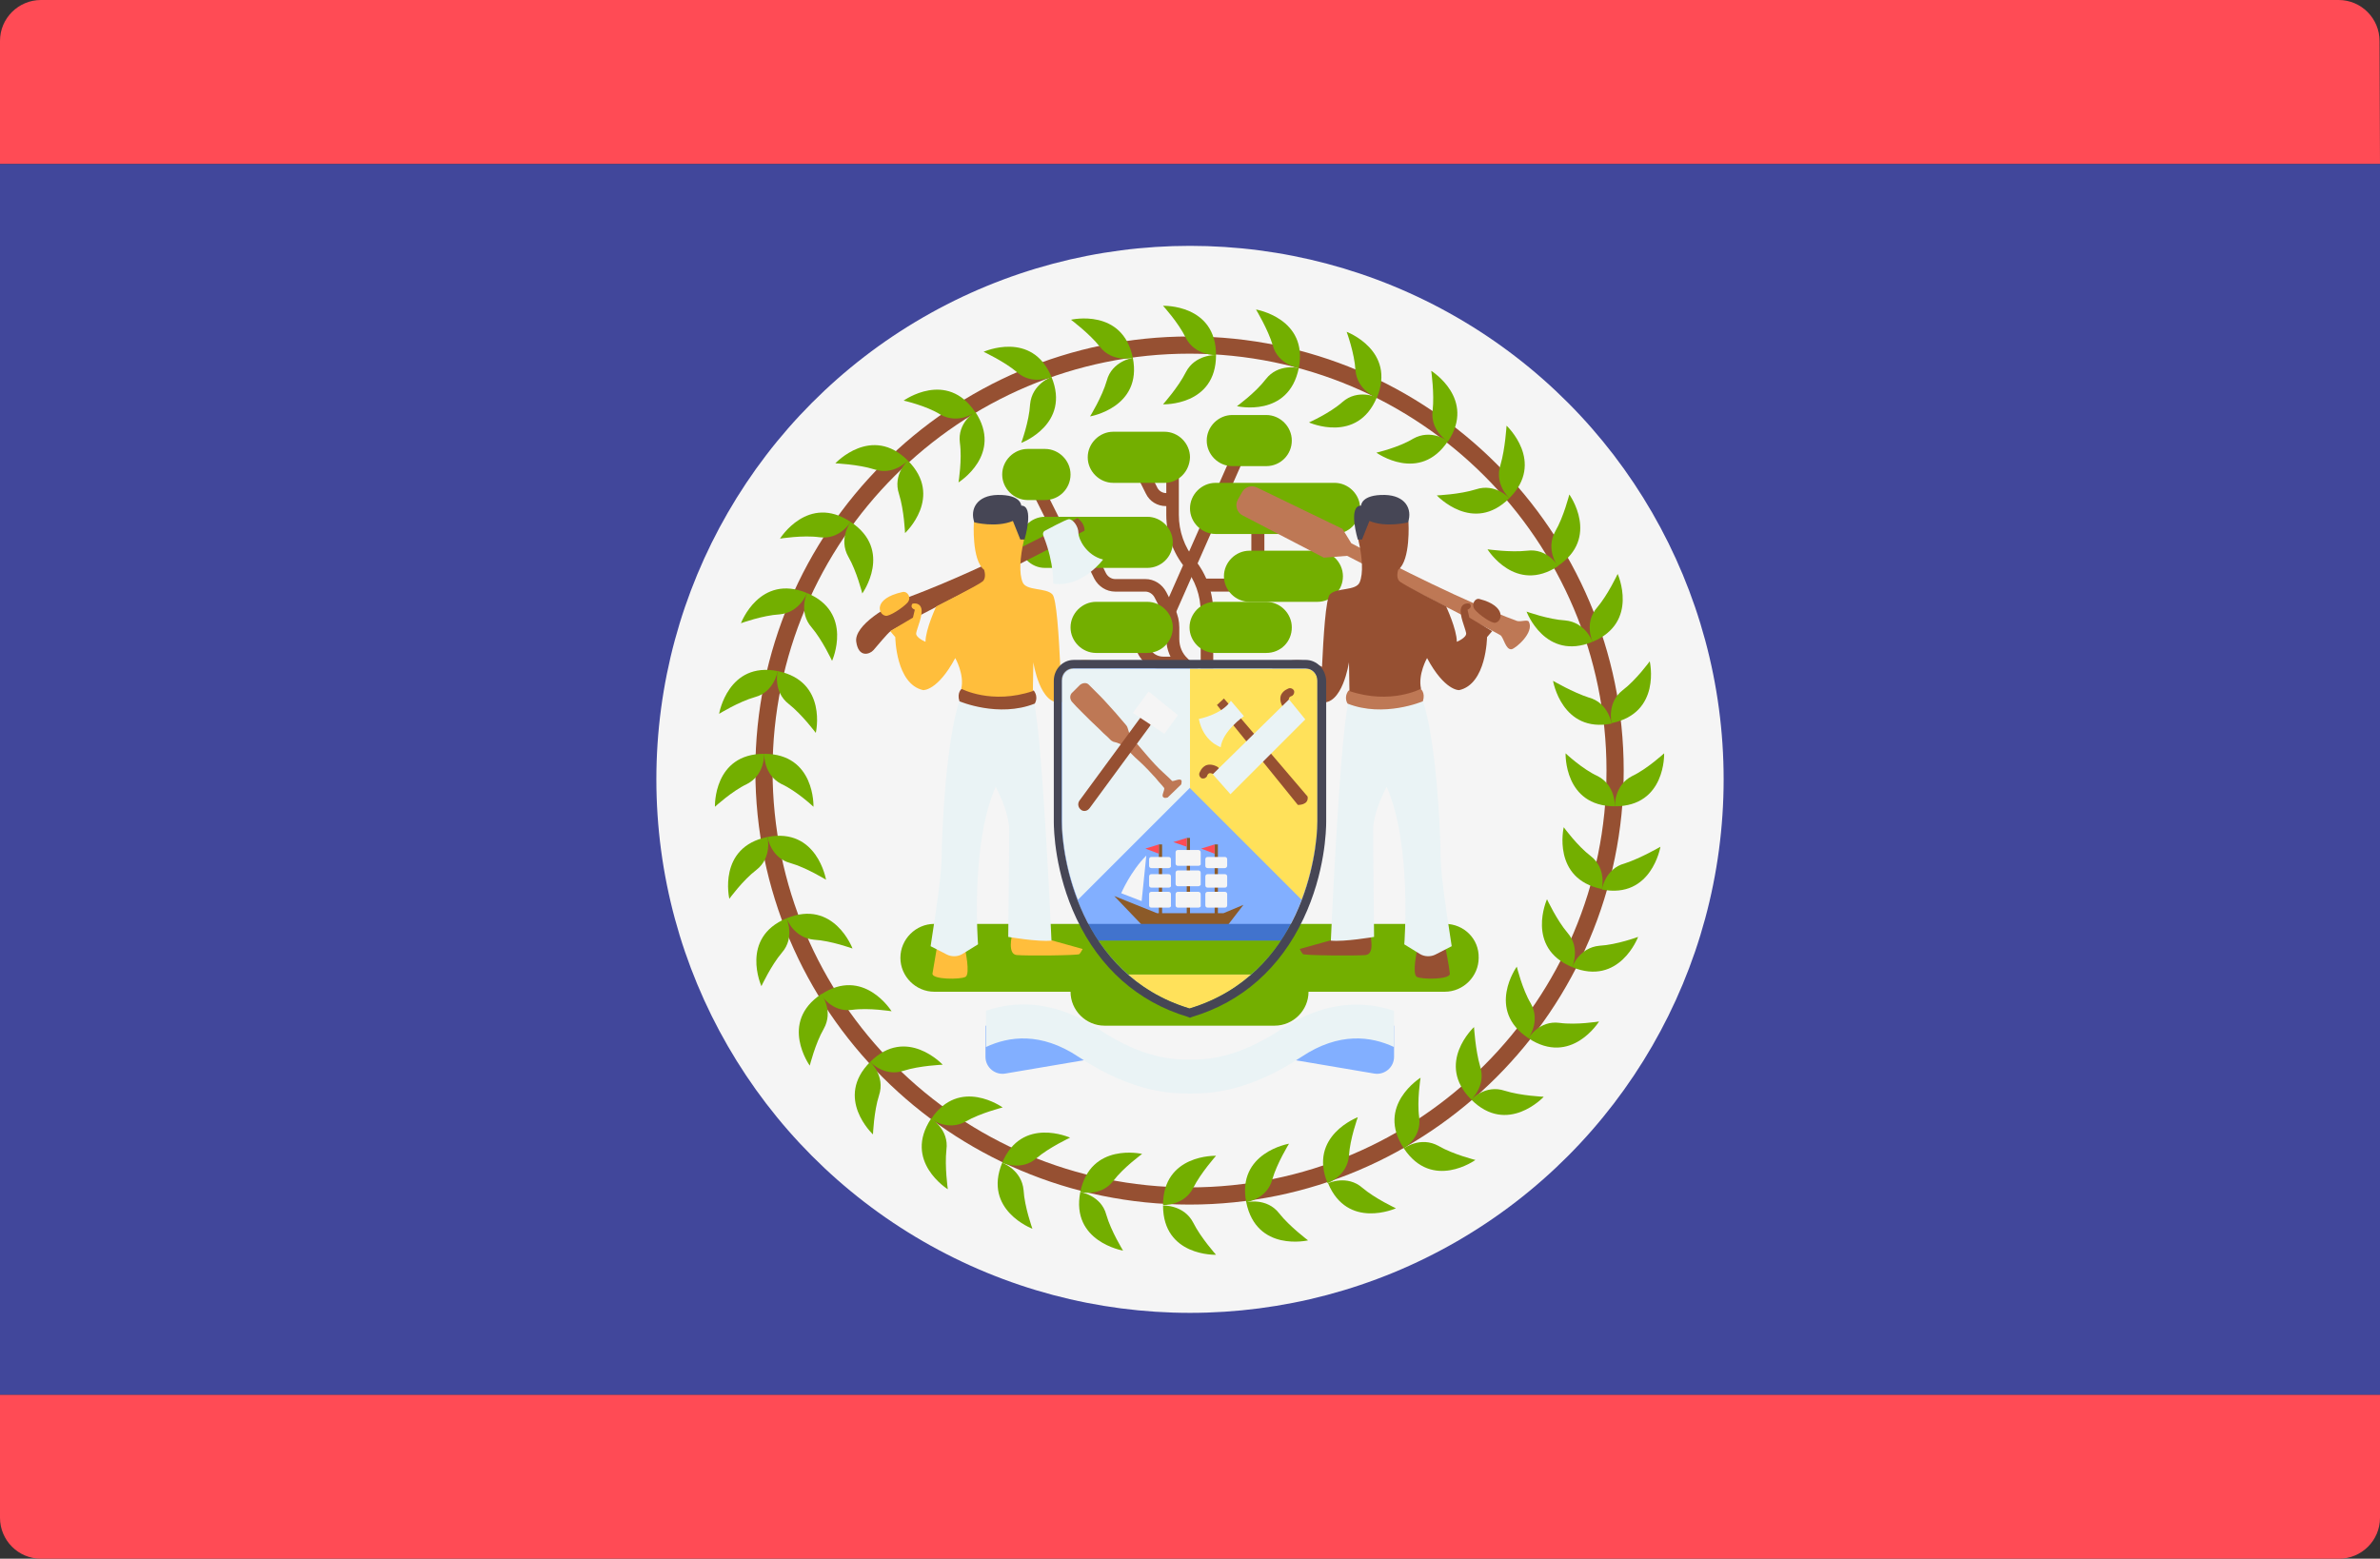 <?xml version="1.0" encoding="UTF-8"?> <!-- Generator: Adobe Illustrator 22.1.0, SVG Export Plug-In . SVG Version: 6.00 Build 0) --> <svg xmlns="http://www.w3.org/2000/svg" xmlns:xlink="http://www.w3.org/1999/xlink" id="Layer_1" x="0px" y="0px" viewBox="0 0 512 335.4" style="enable-background:new 0 0 512 335.4;" xml:space="preserve"><rect x="0" y="0" width="512" height="335.4" fill="#333333" stroke="none"/> <style type="text/css"> .st0{fill:#FF4B55;} .st1{fill:#41479B;} .st2{fill:#F5F5F5;} .st3{fill:#82AFFF;} .st4{fill:#965032;} .st5{fill:#73AF00;} .st6{fill:#BE7855;} .st7{fill:#FFBE3C;} .st8{fill:#EAF3F5;} .st9{fill:#464655;} .st10{fill:#FFE15A;} .st11{fill:#8C5A28;} .st12{fill:#4173CD;} </style> <g> <path class="st0" d="M512,35.3H0V8.8C0,3.9,4,0,8.8,0h494.3c4.9,0,8.8,4,8.8,8.8L512,35.3L512,35.3z"></path> <path class="st0" d="M0,300.1h512v26.5c0,4.9-4,8.8-8.8,8.8H8.8c-4.9,0-8.8-4-8.8-8.8V300.1z"></path> </g> <rect y="35.3" class="st1" width="512" height="264.8"></rect> <circle class="st2" cx="256" cy="167.7" r="114.8"></circle> <g> <path class="st3" d="M234,228l-17.7,3c-2.2,0.4-4.3-1.3-4.3-3.6v-6.7h22L234,228L234,228z"></path> <path class="st3" d="M277.9,228l17.7,3c2.2,0.4,4.3-1.3,4.3-3.6v-6.7h-22L277.9,228L277.9,228L277.9,228z"></path> </g> <g> <path class="st4" d="M252.3,108.9h-1.5c-1.8,0-3.5-1-4.3-2.7l-2.7-5.4l2.5-1.2l2.7,5.4c0.4,0.7,1.1,1.1,1.9,1.1h1.5V108.9z"></path> <rect x="223.6" y="103.4" transform="matrix(0.894 -0.447 0.447 0.894 -24.744 112.058)" class="st4" width="2.7" height="10.1"></rect> <path class="st4" d="M261,151.2l-7.5-7.5c-1.6-1.6-2.6-3.9-2.6-6.2v-2.5c0-0.9-0.2-1.9-0.6-2.7l-1.9-3.7c-0.4-0.8-1.2-1.3-2-1.3 h-6.5c-1.9,0-3.6-1.1-4.5-2.8l-2.6-5.3l2.5-1.2l2.6,5.3c0.4,0.8,1.2,1.3,2,1.3h6.5c1.9,0,3.6,1.1,4.5,2.8l1.9,3.7 c0.6,1.2,0.9,2.6,0.9,3.9v2.5c0,1.6,0.6,3.1,1.8,4.2l2.8,2.8v-12.8c0-3.5-1.2-6.9-3.4-9.6c-2.6-3.2-4-7.2-4-11.3v-10.6h2.7v10.6 c0,3.5,1.2,6.9,3.4,9.6c2.6,3.2,4,7.2,4,11.3L261,151.2L261,151.2L261,151.2z"></path> <path class="st4" d="M254.4,144.1h-4.1c-2.5,0-4.8-1.6-5.7-3.9l-1-2.8l2.6-1l1,2.8c0.5,1.3,1.7,2.1,3.1,2.1h4.1L254.4,144.1 L254.4,144.1z"></path> <rect x="240.1" y="112.7" transform="matrix(0.404 -0.915 0.915 0.404 50.211 305.245)" class="st4" width="38.3" height="2.7"></rect> <polygon class="st4" points="272,127.3 258.7,127.3 258.7,124.5 269.2,124.5 269.2,111.2 272,111.2 "></polygon> </g> <g> <path class="st5" d="M246.8,140.5h-11c-3,0-5.5-2.5-5.5-5.5l0,0c0-3,2.5-5.5,5.5-5.5h11c3,0,5.5,2.5,5.5,5.5l0,0 C252.3,138.1,249.8,140.5,246.8,140.5z"></path> <path class="st5" d="M272.4,140.5h-11c-3,0-5.5-2.5-5.5-5.5l0,0c0-3,2.5-5.5,5.5-5.5h11c3,0,5.5,2.5,5.5,5.5l0,0 C277.9,138.1,275.5,140.5,272.4,140.5z"></path> <path class="st5" d="M283.4,129.5h-14.6c-3,0-5.5-2.5-5.5-5.5l0,0c0-3,2.5-5.5,5.5-5.5h14.6c3,0,5.5,2.5,5.5,5.5l0,0 C288.9,127.1,286.4,129.5,283.4,129.5z"></path> <path class="st5" d="M287.1,114.9h-25.6c-3,0-5.5-2.5-5.5-5.5l0,0c0-3,2.5-5.5,5.5-5.5h25.6c3,0,5.5,2.5,5.5,5.5l0,0 C292.6,112.4,290.1,114.9,287.1,114.9z"></path> <path class="st5" d="M272.4,100.3h-7.3c-3,0-5.5-2.5-5.5-5.5l0,0c0-3,2.5-5.5,5.5-5.5h7.3c3,0,5.5,2.5,5.5,5.5l0,0 C277.9,97.8,275.5,100.3,272.4,100.3z"></path> <path class="st5" d="M224.8,107.6h-3.7c-3,0-5.5-2.5-5.5-5.5l0,0c0-3,2.5-5.5,5.5-5.5h3.7c3,0,5.5,2.5,5.5,5.5l0,0 C230.3,105.1,227.9,107.6,224.8,107.6z"></path> <path class="st5" d="M250.5,103.9h-11c-3,0-5.5-2.5-5.5-5.5l0,0c0-3,2.5-5.5,5.5-5.5h11c3,0,5.5,2.5,5.5,5.5l0,0 C255.9,101.5,253.5,103.9,250.5,103.9z"></path> <path class="st5" d="M246.8,122.2h-22c-3,0-5.5-2.5-5.5-5.5l0,0c0-3,2.5-5.5,5.5-5.5h22c3,0,5.5,2.5,5.5,5.5l0,0 C252.3,119.8,249.8,122.2,246.8,122.2z"></path> <path class="st5" d="M310.9,198.8H201c-4,0-7.3,3.3-7.3,7.3c0,4,3.3,7.3,7.3,7.3h29.3c0,4,3.3,7.3,7.3,7.3h36.6 c4,0,7.3-3.3,7.3-7.3h29.3c4,0,7.3-3.3,7.3-7.3C318.2,202,314.9,198.8,310.9,198.8z"></path> </g> <path class="st6" d="M328.9,133.8c-0.3-0.6-1.7,0.1-2.6-0.2c-11.1-4.1-25.9-11.6-35.6-16.7l-1.9-3.1l-18.4-8.9 c-1.2-0.6-2.6-0.1-3.2,1l-0.9,1.6c-0.7,1.2-0.2,2.8,1,3.4l17.5,9.1l5-0.4l19.2,9.9c0,0,13.1,6.7,13.8,7.2s1.1,3.2,2.4,3 C326.1,139.5,330.1,136.1,328.9,133.8z"></path> <g> <path class="st7" d="M207.6,204.2c0,0,1.2,5.4,0.1,6c-1.1,0.6-7.2,0.6-7.1-0.7c0.2-1.3,1-5.9,1-5.9L207.6,204.2z"></path> <path class="st7" d="M217.7,201.3c0,0-1,4,1,4.2c2,0.2,13.2,0.1,13.5-0.2s0.7-1.1,0.7-1.1l-10.4-2.9L217.7,201.3L217.7,201.3z"></path> </g> <path class="st8" d="M206.4,150.9c0,0-2.7,6.5-3.7,28.9c-0.3,6,0.5,4.6-2.5,23.8l3.5,1.8c1,0.5,2.3,0.5,3.3-0.1l3.4-2.1 c0,0-1.7-21.5,3.8-33.9c0,0,2.9,5.3,2.9,9.3c0,4-0.2,23-0.2,23s6.4,1.1,9.3,0.8c0,0-1.8-41.4-3.7-51.1L206.4,150.9z"></path> <g> <path class="st4" d="M206.9,148.2c0,0-1.1,0.8-0.5,2.7c0,0,8.4,3.6,16.2,0.5c0,0,0.9-1.3-0.2-2.8L206.9,148.2z"></path> <path class="st4" d="M195.7,128.4c-4.8,1.8-12,6.2-11.5,9.7s2.9,2.7,3.7,1.8s3-3.6,3.7-4.1s11.9-6.3,11.9-6.3l29.8-15.3 c0,0,0.2-1.5-1.5-2.7C231.7,111.5,213.5,121.7,195.7,128.4z"></path> </g> <path class="st7" d="M209.7,111.1l-0.2,1.3c0,0-0.5,8.1,2.2,10.2c0,0,0.6,1.7-0.3,2.5s-10,5.4-10,5.4s-2.3,4.9-2.3,7.6 c0,0-2.2-0.9-2-1.9c0.2-1.1,1.5-3.9,1.1-5.3s-1.9-1-1.9-1s-0.7,0.8,0.5,1.3l-0.4,1.7l-4.9,2.9l1.1,1.3c0,0,0.1,10.1,6,11.4 c0,0,3.1,0.2,6.9-6.9c0,0,2,3.5,1.3,6.6c0,0,6.5,3.5,15.4,0.5l0.1-6.2c0,0,1.4,9.5,6.1,8.6c0,0,13-5,10.8-6.9 c-5-4.4-11.1-0.7-11.1-0.7c-0.3-6.4-0.8-14.7-1.7-15.6c-1.4-1.5-5.6-0.7-6.4-2.6s-0.6-5.3,0.3-9.2c0.9-3.9-3.7-6.6-3.7-6.6 L209.7,111.1z"></path> <path class="st9" d="M209.6,112.4c0,0,4.7,1.2,8.3-0.3l1.6,4h0.9c0,0,2.2-7.3-0.7-7.3c0,0,0-2.4-5.1-2.3 C210.2,106.6,208.6,109.5,209.6,112.4z"></path> <g> <path class="st4" d="M304.9,204.2c0,0-1.2,5.4-0.1,6s7.2,0.6,7.1-0.7s-1-5.9-1-5.9L304.9,204.2z"></path> <path class="st4" d="M294.8,201.3c0,0,1,4-1,4.2c-2,0.2-13.2,0.1-13.5-0.2c-0.3-0.3-0.7-1.1-0.7-1.1l10.4-2.9L294.8,201.3 L294.8,201.3z"></path> </g> <path class="st8" d="M306.1,150.9c0,0,2.7,6.5,3.7,28.9c0.3,6-0.5,4.6,2.5,23.8l-3.5,1.8c-1,0.5-2.3,0.5-3.3-0.1l-3.4-2.1 c0,0,1.7-21.5-3.8-33.9c0,0-2.9,5.3-2.9,9.3c0,4,0.2,23,0.2,23s-6.4,1.1-9.3,0.8c0,0,1.8-41.4,3.7-51.1L306.1,150.9z"></path> <path class="st6" d="M305.6,148.2c0,0,1.1,0.8,0.5,2.7c0,0-8.4,3.6-16.2,0.5c0,0-0.9-1.3,0.2-2.8L305.6,148.2z"></path> <path class="st4" d="M302.8,111.1l0.2,1.3c0,0,0.5,8.1-2.2,10.2c0,0-0.6,1.7,0.3,2.5s10,5.4,10,5.4s2.3,4.9,2.3,7.6 c0,0,2.2-0.9,2-1.9c-0.2-1.1-1.5-3.9-1.1-5.3s1.9-1,1.9-1s0.7,0.8-0.5,1.3l0.4,1.7l4.9,2.9l-1.1,1.3c0,0-0.1,10.1-6,11.4 c0,0-3.1,0.2-6.9-6.9c0,0-2,3.5-1.3,6.6c0,0-6.5,3.5-15.4,0.5l-0.1-6.2c0,0-1.4,9.5-6.1,8.6c0,0-13-5-10.8-6.9 c5-4.4,11.1-0.7,11.1-0.7c0.3-6.4,0.8-14.7,1.7-15.6c1.4-1.5,5.6-0.7,6.4-2.6s0.6-5.3-0.3-9.2c-0.9-3.9,3.7-6.6,3.7-6.6L302.8,111.1 z"></path> <path class="st9" d="M302.9,112.4c0,0-4.7,1.2-8.3-0.3l-1.6,4h-0.9c0,0-2.2-7.3,0.7-7.3c0,0,0-2.4,5.1-2.3 C302.3,106.6,303.9,109.5,302.9,112.4z"></path> <path class="st8" d="M224.5,115.4c-0.4-0.9,0.3-1.2,0.3-1.2s4.6-2.5,5.2-2.5c0.9,0.1,2,1.6,2,3c0,1.3,1.7,4.8,5.3,5.7 c0,0-4.5,6.1-10.7,5.2C226.5,125.6,226.9,121.5,224.5,115.4z"></path> <path class="st3" d="M230.9,143.8c-1.4,0-2.5,1.2-2.5,2.6v30.3c0,7.3,3.4,33,27.5,40.3c24-7.3,27.5-33,27.5-40.3v-30.3 c0-1.5-1.1-2.6-2.5-2.6H230.9L230.9,143.8z"></path> <path class="st10" d="M283.4,176.8v-30.3c0-1.5-1.1-2.6-2.5-2.6h-25v25.6l24.1,24.1C282.7,186.5,283.4,180,283.4,176.8z"></path> <path class="st8" d="M228.5,176.8v-30.3c0-1.5,1.1-2.6,2.5-2.6h25v25.6l-24.1,24.1C229.1,186.5,228.5,180,228.5,176.8z"></path> <polygon class="st11" points="239.7,192.8 246.1,199.5 263.8,199.5 267.5,194.7 263.2,196.5 248.9,196.5 "></polygon> <path class="st2" d="M246.6,184.1l-1,9.8l-4.4-1.7C241.2,192.2,243.2,187.5,246.6,184.1z"></path> <g> <rect x="255.3" y="180.3" class="st11" width="0.7" height="16.7"></rect> <rect x="261.3" y="181.7" class="st11" width="0.7" height="15.2"></rect> <rect x="249.3" y="181.7" class="st11" width="0.7" height="15.2"></rect> </g> <g> <path class="st2" d="M257.8,195.3h-4.4c-0.3,0-0.5-0.2-0.5-0.5v-2.4c0-0.3,0.2-0.5,0.5-0.5h4.4c0.3,0,0.5,0.2,0.5,0.5v2.4 C258.4,195.1,258.1,195.3,257.8,195.3z"></path> <path class="st2" d="M257.8,190.7h-4.4c-0.3,0-0.5-0.2-0.5-0.5v-2.4c0-0.3,0.2-0.5,0.5-0.5h4.4c0.3,0,0.5,0.2,0.5,0.5v2.4 C258.4,190.4,258.1,190.7,257.8,190.7z"></path> <path class="st2" d="M257.8,186.3h-4.4c-0.3,0-0.5-0.2-0.5-0.5v-2.4c0-0.3,0.2-0.5,0.5-0.5h4.4c0.3,0,0.5,0.2,0.5,0.5v2.4 C258.4,186.1,258.1,186.3,257.8,186.3z"></path> <path class="st2" d="M263.5,195.3h-3.7c-0.3,0-0.5-0.2-0.5-0.5v-2.4c0-0.3,0.2-0.5,0.5-0.5h3.7c0.3,0,0.5,0.2,0.5,0.5v2.4 C264,195.1,263.8,195.3,263.5,195.3z"></path> <path class="st2" d="M263.5,191h-3.7c-0.3,0-0.5-0.2-0.5-0.5v-1.9c0-0.3,0.2-0.5,0.5-0.5h3.7c0.3,0,0.5,0.2,0.5,0.5v1.9 C264,190.8,263.8,191,263.5,191z"></path> <path class="st2" d="M263.5,186.8h-3.7c-0.3,0-0.5-0.2-0.5-0.5v-1.4c0-0.3,0.2-0.5,0.5-0.5h3.7c0.3,0,0.5,0.2,0.5,0.5v1.4 C264,186.5,263.8,186.8,263.5,186.8z"></path> <path class="st2" d="M251.4,195.3h-3.7c-0.3,0-0.5-0.2-0.5-0.5v-2.4c0-0.3,0.2-0.5,0.5-0.5h3.7c0.3,0,0.5,0.2,0.5,0.5v2.4 C252,195.1,251.7,195.3,251.4,195.3z"></path> <path class="st2" d="M251.4,191h-3.7c-0.3,0-0.5-0.2-0.5-0.5v-1.9c0-0.3,0.2-0.5,0.5-0.5h3.7c0.3,0,0.5,0.2,0.5,0.5v1.9 C252,190.8,251.7,191,251.4,191z"></path> <path class="st2" d="M251.4,186.8h-3.7c-0.3,0-0.5-0.2-0.5-0.5v-1.4c0-0.3,0.2-0.5,0.5-0.5h3.7c0.3,0,0.5,0.2,0.5,0.5v1.4 C252,186.5,251.7,186.8,251.4,186.8z"></path> </g> <g> <polygon class="st0" points="261.3,181.7 261.3,183.7 258.4,182.6 "></polygon> <polygon class="st0" points="249.3,181.7 249.3,183.7 246.4,182.6 "></polygon> <polygon class="st0" points="255.3,180.3 255.3,182.2 252.4,181.2 "></polygon> </g> <path class="st12" d="M277.7,198.8h-43.6c0.6,1.2,1.4,2.5,2.2,3.7h39.3C276.4,201.2,277.1,200,277.7,198.8z"></path> <path class="st5" d="M275.6,202.4h-39.3l0,0c1.7,2.6,3.9,5.1,6.4,7.3h26.4C271.7,207.5,273.8,205,275.6,202.4L275.6,202.4z"></path> <path class="st10" d="M242.7,209.7c3.5,3.1,7.8,5.7,13.2,7.3c5.4-1.6,9.7-4.2,13.2-7.3H242.7z"></path> <path class="st6" d="M251.2,171.6c0,0-0.3,0.1-0.6,0.1c-0.2-0.1-0.7-0.1-0.4-1c0.1-0.4,0.4-1,0.2-1.2c-0.2-0.2-0.3-0.4-0.5-0.6 c-0.4-0.4-0.8-0.9-1.3-1.5c-1-1.1-2.1-2.3-3.4-3.5c-0.7-0.6-1.3-1.2-2-1.9c-0.7-0.6-1.4-1.3-2.2-1.9c-0.4-0.2-1-0.4-1.5-0.5 c-0.5-0.2-0.8-0.6-1.1-0.9c-0.7-0.6-1.4-1.3-2-1.9c-1.3-1.2-2.5-2.4-3.5-3.4c-1-1-1.8-1.8-2.3-2.4c-0.5-0.6-0.5-1.5,0.1-2l1.6-1.6 c0.6-0.5,1.5-0.6,2,0c0.6,0.6,1.4,1.4,2.4,2.4c1,1,2.1,2.3,3.3,3.6c0.6,0.7,1.2,1.4,1.8,2.1c0.3,0.4,0.7,0.7,0.8,1.2 c0.2,0.5,0.3,1.1,0.5,1.5c0.5,0.8,1.2,1.5,1.8,2.2c0.6,0.7,1.2,1.4,1.8,2.1c1.2,1.4,2.3,2.6,3.4,3.6c0.5,0.5,1,0.9,1.4,1.3 c0.2,0.2,0.4,0.4,0.6,0.6c0.1,0.2,0.7-0.1,1.2-0.2c0.9-0.2,0.9,0.2,0.9,0.4c0,0.3-0.1,0.6-0.1,0.6L251.2,171.6z"></path> <path class="st4" d="M233.3,174.5c-0.3,0-0.6-0.1-0.8-0.3c-0.6-0.5-0.7-1.3-0.3-1.9l13-17.7c0.4-0.6,1.3-0.7,1.9-0.3 c0.6,0.4,0.7,1.3,0.3,1.9l-13,17.7C234.1,174.3,233.7,174.5,233.3,174.5z"></path> <polygon class="st2" points="243.7,153.4 250.5,157.9 253.4,153.9 247.1,148.8 "></polygon> <path class="st4" d="M261.8,151.7l17.4,21.5c0,0,2.4,0.1,2.1-1.8l-18-21.1L261.8,151.7z"></path> <path class="st8" d="M257.9,154.7c0,0,4.9-0.9,6.9-3.9l2.8,3.3c0,0-4.6,3.2-5,6.7C262.6,160.7,258.9,159.7,257.9,154.7z"></path> <g> <path class="st4" d="M276.7,152.5c-0.3,0-0.6-0.2-0.8-0.5c-0.5-0.9-0.6-1.8-0.3-2.5c0.5-1,1.5-1.3,1.7-1.4c0.5-0.1,1,0.2,1.1,0.6 c0.1,0.5-0.2,1-0.6,1.1c-0.1,0-0.4,0.2-0.5,0.4c-0.1,0.2,0,0.6,0.2,1c0.2,0.4,0.1,1-0.4,1.2C277,152.5,276.8,152.5,276.7,152.5z"></path> <path class="st4" d="M262.4,165.8c0-0.3-0.2-0.6-0.5-0.8c-0.9-0.5-1.8-0.6-2.5-0.3c-1,0.5-1.3,1.5-1.4,1.7c-0.1,0.5,0.2,1,0.6,1.1 c0.5,0.1,1-0.2,1.1-0.6c0-0.1,0.2-0.4,0.4-0.5c0.2-0.1,0.6,0,1,0.2c0.4,0.2,1,0.1,1.2-0.4C262.4,166.1,262.4,165.9,262.4,165.8z"></path> </g> <polygon class="st8" points="277.3,150.5 260.9,166.6 264.7,170.9 280.8,154.8 "></polygon> <path class="st7" d="M194.1,127.4c1.1-0.3,2.1,1.2,1.1,2.3c-1,1.1-3.9,3-4.7,2.8C188.9,132.2,187.8,128.8,194.1,127.4z"></path> <path class="st4" d="M318.3,128.9c-1-0.3-1.9,1.2-1,2.3c0.9,1.1,3.6,3,4.4,2.8C323.2,133.7,324.1,130.4,318.3,128.9z"></path> <path class="st9" d="M280.9,143.8c1.4,0,2.5,1.2,2.5,2.6v30.3c0,7.3-3.4,33-27.5,40.3c-24-7.3-27.5-33-27.5-40.3v-30.3 c0-1.5,1.1-2.6,2.5-2.6H280.9 M280.9,142H231c-2.4,0-4.3,2-4.3,4.5v30.3c0,1.7,0.2,11,4.9,20.9c5,10.6,13.2,17.9,23.9,21.1l0.5,0.2 l0.5-0.2c10.7-3.2,18.9-10.5,23.9-21.1c4.7-9.9,4.9-19.2,4.9-20.9v-30.3C285.2,144,283.3,142,280.9,142L280.9,142z"></path> <path class="st8" d="M299.9,217.5c-7.8-2.6-16.1-1.4-24,3.8c-10.1,6.7-16.7,6.7-19.9,6.7s-9.9,0-19.9-6.7c-7.9-5.2-16.2-6.5-24-3.8 v7.8c4.9-2.3,11.8-3.3,19.9,2.1c11.9,7.9,20.4,7.9,24,7.9c3.6,0,12.1,0,24-7.9c8.1-5.4,15-4.4,19.9-2.1V217.5z"></path> <path class="st4" d="M255.9,259.2c-51.5,0-93.4-41.9-93.4-93.4s41.9-93.4,93.4-93.4s93.4,41.9,93.4,93.4S307.4,259.2,255.9,259.2z M255.9,76.1c-49.5,0-89.7,40.2-89.7,89.7s40.2,89.7,89.7,89.7s89.7-40.2,89.7-89.7S305.4,76.1,255.9,76.1z"></path> <g> <path class="st5" d="M153.8,173.6c0,0-0.4-11.4,10.6-11.4c0,0,0.2,4.5-3.7,6.5C157.5,170.2,153.8,173.6,153.8,173.6z"></path> <path class="st5" d="M175,173.6c0,0,0.4-11.4-10.6-11.4c0,0-0.2,4.5,3.7,6.5C171.4,170.2,175,173.6,175,173.6z"></path> <path class="st5" d="M358,162.1c0,0,0.4,11.4-10.6,11.4c0,0-0.2-4.5,3.7-6.5C354.3,165.5,358,162.1,358,162.1z"></path> <path class="st5" d="M336.8,162.1c0,0-0.4,11.4,10.6,11.4c0,0,0.2-4.5-3.7-6.5C340.4,165.5,336.8,162.1,336.8,162.1z"></path> <path class="st5" d="M261.6,270c0,0-11.4,0.4-11.4-10.6c0,0,4.5-0.2,6.5,3.7C258.3,266.3,261.6,270,261.6,270z"></path> <path class="st5" d="M261.6,248.7c0,0-11.4-0.4-11.4,10.6c0,0,4.5,0.2,6.5-3.7C258.3,252.4,261.6,248.7,261.6,248.7z"></path> <path class="st5" d="M250.2,65.8c0,0,11.4-0.4,11.4,10.6c0,0-4.5,0.2-6.5-3.7C253.5,69.4,250.2,65.8,250.2,65.8z"></path> <path class="st5" d="M250.2,87c0,0,11.4,0.4,11.4-10.6c0,0-4.5-0.2-6.5,3.7C253.5,83.3,250.2,87,250.2,87z"></path> <path class="st5" d="M187.8,244.1c0,0-8.4-7.8-0.6-15.6c0,0,3.3,3,1.9,7.2C188,239.1,187.8,244.1,187.8,244.1z"></path> <path class="st5" d="M202.8,229.1c0,0-7.8-8.4-15.6-0.6c0,0,3,3.3,7.2,1.9C197.8,229.3,202.8,229.1,202.8,229.1z"></path> <path class="st5" d="M324.1,91.6c0,0,8.4,7.8,0.6,15.6c0,0-3.3-3-1.9-7.2C323.8,96.6,324.1,91.6,324.1,91.6z"></path> <path class="st5" d="M309.1,106.6c0,0,7.8,8.4,15.6,0.6c0,0-3-3.3-7.2-1.9C314,106.4,309.1,106.6,309.1,106.6z"></path> <path class="st5" d="M332.1,236c0,0-7.8,8.4-15.6,0.6c0,0,3-3.3,7.2-1.9C327.2,235.8,332.1,236,332.1,236z"></path> <path class="st5" d="M317.1,221c0,0-8.4,7.8-0.6,15.6c0,0,3.3-3,1.9-7.2C317.4,226,317.1,221,317.1,221z"></path> <path class="st5" d="M179.7,99.7c0,0,7.8-8.4,15.6-0.6c0,0-3,3.3-7.2,1.9C184.6,99.9,179.7,99.7,179.7,99.7z"></path> <path class="st5" d="M194.7,114.7c0,0,8.4-7.8,0.6-15.6c0,0-3.3,3-1.9,7.2C194.5,109.8,194.7,114.7,194.7,114.7z"></path> <path class="st5" d="M163.8,212.2c0,0-4.7-10.4,5.4-14.6c0,0,1.9,4.1-1,7.4C165.9,207.7,163.8,212.2,163.8,212.2z"></path> <path class="st5" d="M183.4,204.1c0,0-4-10.7-14.2-6.5c0,0,1.5,4.2,5.9,4.6C178.7,202.4,183.4,204.1,183.4,204.1z"></path> <path class="st5" d="M348,123.5c0,0,4.7,10.4-5.4,14.6c0,0-1.9-4.1,1-7.4C345.9,128,348,123.5,348,123.5z"></path> <path class="st5" d="M328.4,131.6c0,0,4,10.7,14.2,6.5c0,0-1.5-4.2-5.9-4.6C333.1,133.3,328.4,131.6,328.4,131.6z"></path> <path class="st5" d="M300.3,260c0,0-10.4,4.7-14.6-5.4c0,0,4.1-1.9,7.4,1C295.8,257.9,300.3,260,300.3,260z"></path> <path class="st5" d="M292.1,240.4c0,0-10.7,4-6.5,14.2c0,0,4.2-1.5,4.6-5.9C290.4,245.1,292.1,240.4,292.1,240.4z"></path> <path class="st5" d="M211.6,75.7c0,0,10.4-4.7,14.6,5.4c0,0-4.1,1.9-7.4-1C216.1,77.8,211.6,75.7,211.6,75.7z"></path> <path class="st5" d="M219.7,95.3c0,0,10.7-4,6.5-14.2c0,0-4.2,1.5-4.6,5.9C221.4,90.7,219.7,95.3,219.7,95.3z"></path> <path class="st5" d="M222.1,264.4c0,0-10.7-4-6.5-14.2c0,0,4.2,1.5,4.6,5.9C220.4,259.7,222.1,264.4,222.1,264.4z"></path> <path class="st5" d="M230.2,244.8c0,0-10.4-4.7-14.6,5.4c0,0,4.1,1.9,7.4-1C225.7,246.9,230.2,244.8,230.2,244.8z"></path> <path class="st5" d="M289.7,71.4c0,0,10.7,4,6.5,14.2c0,0-4.2-1.5-4.6-5.9C291.4,76,289.7,71.4,289.7,71.4z"></path> <path class="st5" d="M281.6,90.9c0,0,10.4,4.7,14.6-5.4c0,0-4.1-1.9-7.4,1C286.1,88.9,281.6,90.9,281.6,90.9z"></path> <path class="st5" d="M352.4,201.6c0,0-4,10.7-14.2,6.5c0,0,1.5-4.2,5.9-4.6C347.8,203.3,352.4,201.6,352.4,201.6z"></path> <path class="st5" d="M332.8,193.5c0,0-4.7,10.4,5.4,14.6c0,0,1.9-4.1-1-7.4C334.9,198,332.8,193.5,332.8,193.5z"></path> <path class="st5" d="M159.4,134.1c0,0,4-10.7,14.2-6.5c0,0-1.5,4.2-5.9,4.6C164.1,132.4,159.4,134.1,159.4,134.1z"></path> <path class="st5" d="M179,142.2c0,0,4.7-10.4-5.4-14.6c0,0-1.9,4.1,1,7.4C176.9,137.7,179,142.2,179,142.2z"></path> <path class="st5" d="M156.9,193.4c0,0-2.6-11.1,8.2-13.3c0,0,1.1,4.4-2.4,7.1C159.8,189.4,156.9,193.4,156.9,193.4z"></path> <path class="st5" d="M177.7,189.3c0,0-1.9-11.3-12.6-9.2c0,0,0.7,4.5,4.9,5.6C173.5,186.7,177.7,189.3,177.7,189.3z"></path> <path class="st5" d="M354.9,142.3c0,0,2.6,11.1-8.2,13.3c0,0-1.1-4.4,2.4-7.1C352,146.3,354.9,142.3,354.9,142.3z"></path> <path class="st5" d="M334.1,146.5c0,0,1.9,11.3,12.6,9.2c0,0-0.7-4.5-4.9-5.6C338.4,149,334.1,146.5,334.1,146.5z"></path> <path class="st5" d="M281.4,266.9c0,0-11.1,2.6-13.3-8.2c0,0,4.4-1.1,7.1,2.4C277.4,263.9,281.4,266.9,281.4,266.9z"></path> <path class="st5" d="M277.3,246.1c0,0-11.3,1.9-9.2,12.6c0,0,4.5-0.7,5.6-4.9C274.7,250.3,277.3,246.1,277.3,246.1z"></path> <path class="st5" d="M230.4,68.8c0,0,11.1-2.6,13.3,8.2c0,0-4.4,1.1-7.1-2.4C234.4,71.8,230.4,68.8,230.4,68.8z"></path> <path class="st5" d="M234.5,89.6c0,0,11.3-1.9,9.2-12.6c0,0-4.5,0.7-5.6,4.9C237.1,85.4,234.5,89.6,234.5,89.6z"></path> <path class="st5" d="M203.9,255.9c0,0-9.7-6-3.6-15.2c0,0,3.9,2.3,3.3,6.7C203.2,251,203.9,255.9,203.9,255.9z"></path> <path class="st5" d="M215.7,238.3c0,0-9.3-6.7-15.4,2.5c0,0,3.6,2.7,7.5,0.5C210.9,239.5,215.7,238.3,215.7,238.3z"></path> <path class="st5" d="M307.9,79.8c0,0,9.7,6,3.6,15.2c0,0-3.9-2.3-3.3-6.7C308.6,84.7,307.9,79.8,307.9,79.8z"></path> <path class="st5" d="M296.1,97.4c0,0,9.3,6.7,15.4-2.5c0,0-3.6-2.7-7.5-0.5C300.9,96.3,296.1,97.4,296.1,97.4z"></path> <path class="st5" d="M344,219.8c0,0-6,9.7-15.2,3.6c0,0,2.3-3.9,6.7-3.3C339.1,220.6,344,219.8,344,219.8z"></path> <path class="st5" d="M326.3,208c0,0-6.7,9.3,2.5,15.4c0,0,2.7-3.6,0.5-7.5C327.5,212.9,326.3,208,326.3,208z"></path> <path class="st5" d="M167.8,115.9c0,0,6-9.7,15.2-3.6c0,0-2.3,3.9-6.7,3.3C172.7,115.1,167.8,115.9,167.8,115.9z"></path> <path class="st5" d="M185.5,127.7c0,0,6.7-9.3-2.5-15.4c0,0-2.7,3.6-0.5,7.5C184.3,122.9,185.5,127.7,185.5,127.7z"></path> <path class="st5" d="M174.2,229.3c0,0-6.7-9.3,2.5-15.4c0,0,2.7,3.6,0.5,7.5C175.4,224.5,174.2,229.3,174.2,229.3z"></path> <path class="st5" d="M191.8,217.6c0,0-6-9.7-15.2-3.6c0,0,2.3,3.9,6.7,3.3C186.9,216.8,191.8,217.6,191.8,217.6z"></path> <path class="st5" d="M337.6,106.4c0,0,6.7,9.3-2.5,15.4c0,0-2.7-3.6-0.5-7.5C336.4,111.2,337.6,106.4,337.6,106.4z"></path> <path class="st5" d="M320,118.2c0,0,6,9.7,15.2,3.6c0,0-2.3-3.9-6.7-3.3C324.9,118.9,320,118.2,320,118.2z"></path> <path class="st5" d="M317.4,249.6c0,0-9.3,6.7-15.4-2.5c0,0,3.6-2.7,7.5-0.5C312.6,248.4,317.4,249.6,317.4,249.6z"></path> <path class="st5" d="M305.6,231.9c0,0-9.7,6-3.6,15.2c0,0,3.9-2.3,3.3-6.7C304.8,236.8,305.6,231.9,305.6,231.9z"></path> <path class="st5" d="M194.4,86.2c0,0,9.3-6.7,15.4,2.5c0,0-3.6,2.7-7.5,0.5C199.3,87.3,194.4,86.2,194.4,86.2z"></path> <path class="st5" d="M206.2,103.8c0,0,9.7-6,3.6-15.2c0,0-3.9,2.3-3.3,6.7C207,98.9,206.2,103.8,206.2,103.8z"></path> <path class="st5" d="M241.6,269.1c0,0-11.3-1.9-9.2-12.6c0,0,4.5,0.7,5.6,4.9C239,264.9,241.6,269.1,241.6,269.1z"></path> <path class="st5" d="M245.7,248.3c0,0-11.1-2.6-13.3,8.2c0,0,4.4,1.1,7.1-2.4C241.7,251.2,245.7,248.3,245.7,248.3z"></path> <path class="st5" d="M270.2,66.6c0,0,11.3,1.9,9.2,12.6c0,0-4.5-0.7-5.6-4.9C272.8,70.9,270.2,66.6,270.2,66.6z"></path> <path class="st5" d="M266.1,87.4c0,0,11.1,2.6,13.3-8.2c0,0-4.4-1.1-7.1,2.4C270.1,84.5,266.1,87.4,266.1,87.4z"></path> <path class="st5" d="M357.2,182.2c0,0-1.9,11.3-12.6,9.2c0,0,0.7-4.5,4.9-5.6C352.9,184.7,357.2,182.2,357.2,182.2z"></path> <path class="st5" d="M336.4,178c0,0-2.6,11.1,8.2,13.3c0,0,1.1-4.4-2.4-7.1C339.3,182,336.4,178,336.4,178z"></path> <path class="st5" d="M154.7,153.6c0,0,1.9-11.3,12.6-9.2c0,0-0.7,4.5-4.9,5.6C158.9,151,154.7,153.6,154.7,153.6z"></path> <path class="st5" d="M175.5,157.7c0,0,2.6-11.1-8.2-13.3c0,0-1.1,4.4,2.4,7.1C172.5,153.7,175.5,157.7,175.5,157.7z"></path> </g> </svg> 